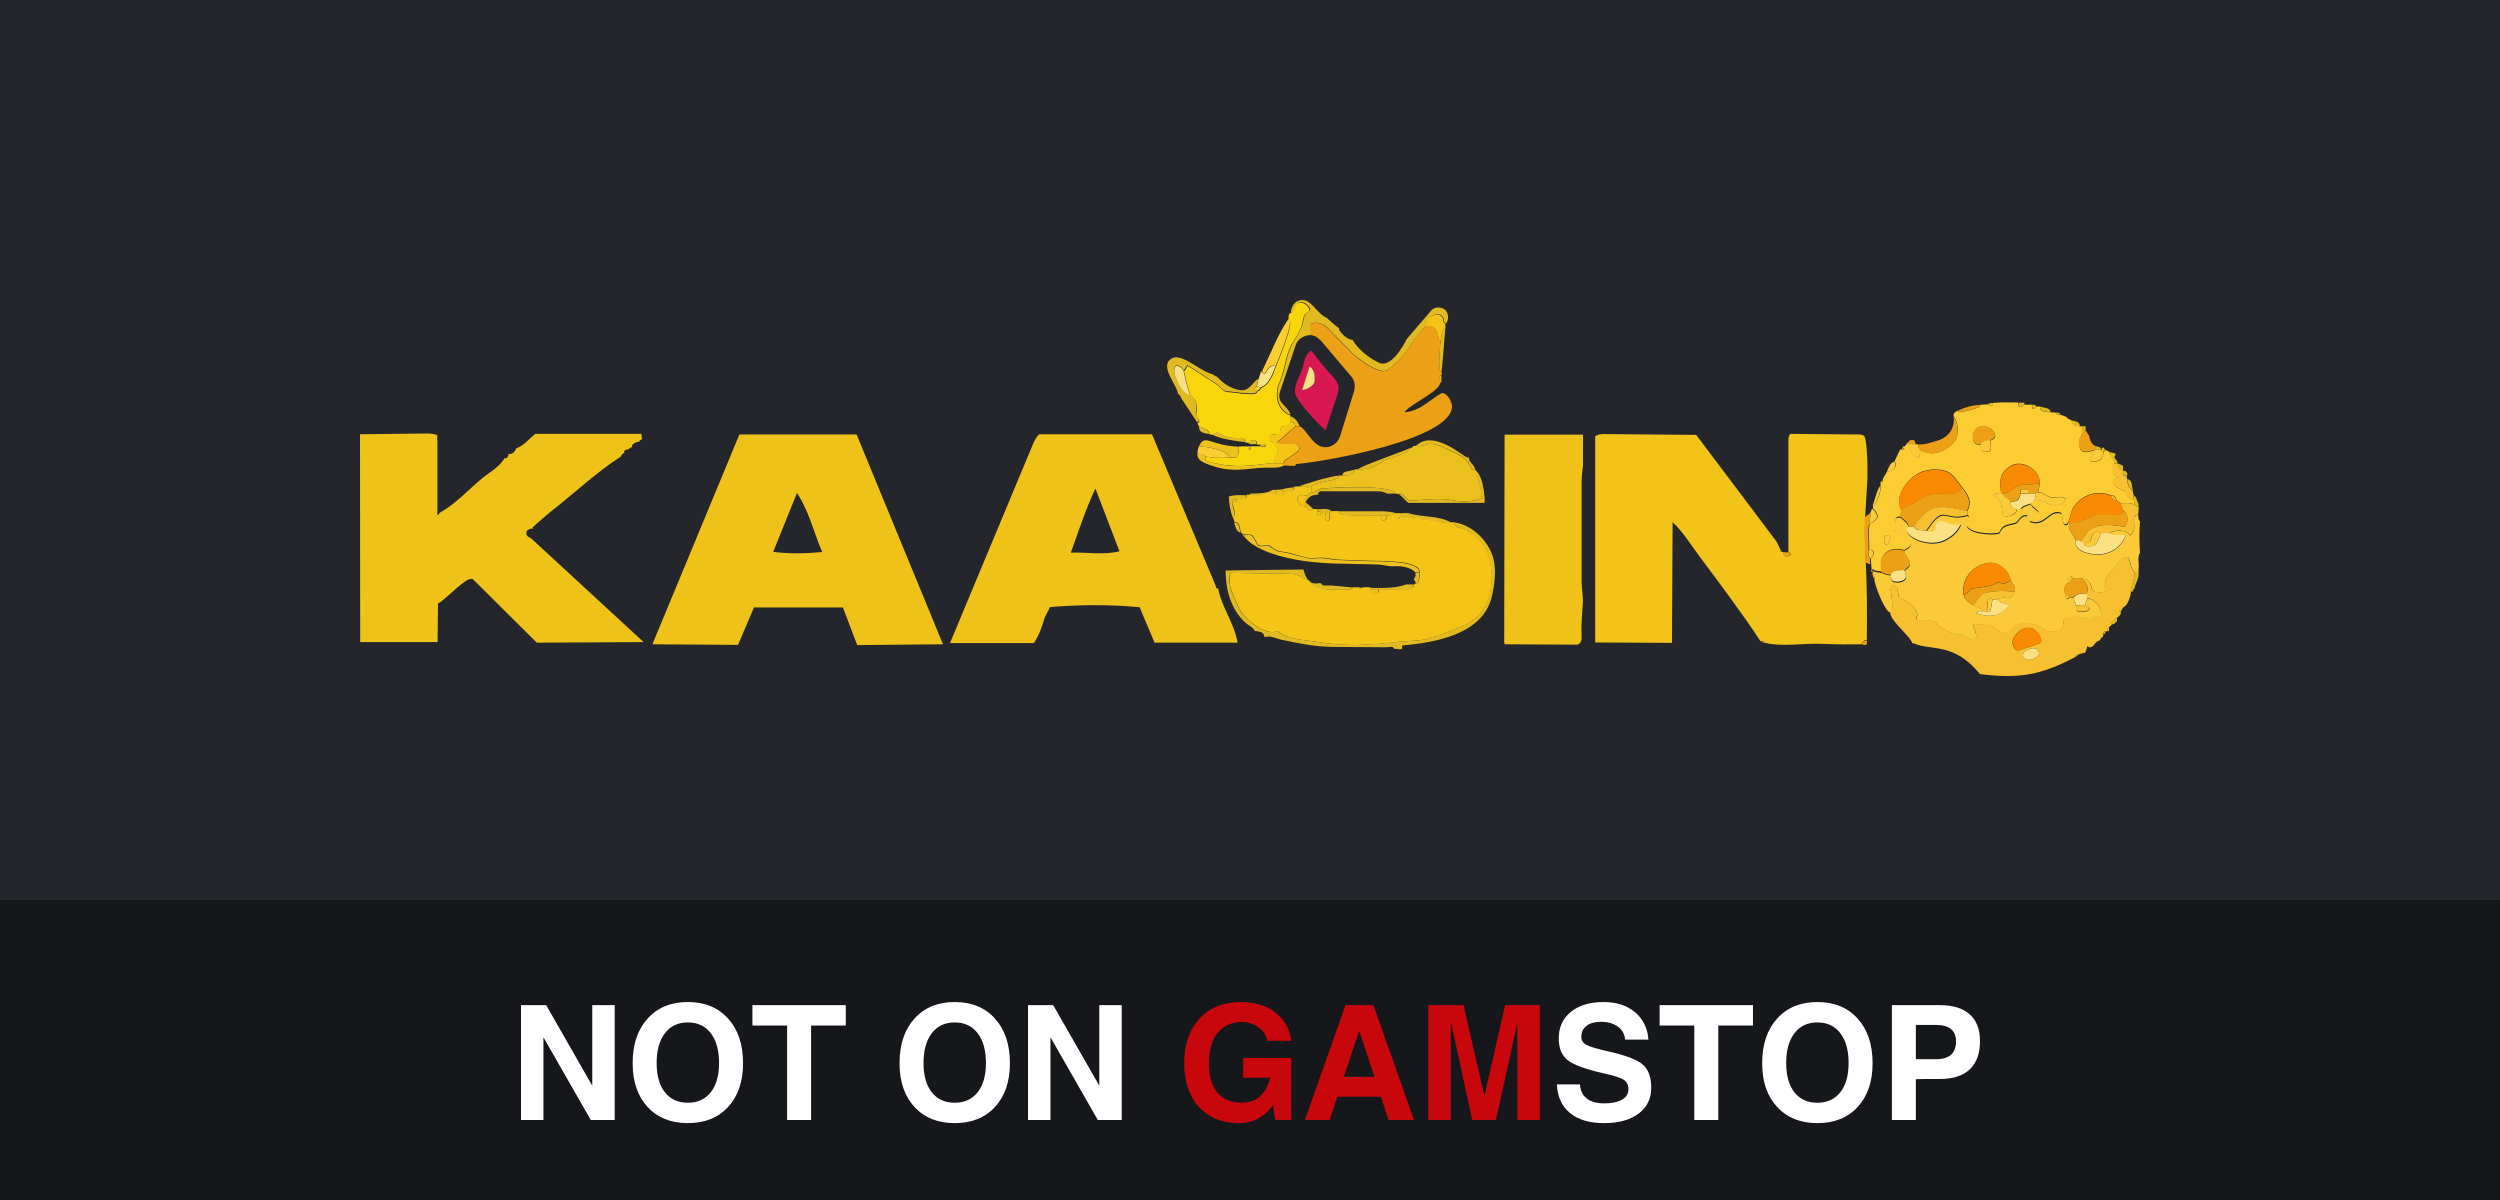 <?xml version="1.0" encoding="UTF-8"?>
<svg xmlns="http://www.w3.org/2000/svg" width="125" height="60" viewBox="0 0 125 60" fill="none">
  <rect width="125" height="60" fill="#24262B"></rect>
  <rect width="125" height="15" transform="translate(0 45)" fill="#16171B"></rect>
  <path d="M27.172 56H26.613H26.051V50.258H26.68H27.309L29.613 54.285V50.258H30.172H30.734V56H30.137H29.539L27.172 51.863V56ZM34.391 56.156C33.547 56.156 32.876 55.887 32.379 55.348C31.881 54.809 31.633 54.079 31.633 53.16C31.633 52.223 31.881 51.479 32.379 50.93C32.876 50.378 33.547 50.102 34.391 50.102C35.24 50.102 35.911 50.378 36.406 50.93C36.904 51.479 37.152 52.223 37.152 53.16C37.152 54.079 36.904 54.809 36.406 55.348C35.911 55.887 35.24 56.156 34.391 56.156ZM34.391 55.137C34.88 55.137 35.263 54.962 35.539 54.613C35.815 54.262 35.953 53.775 35.953 53.152C35.953 52.517 35.815 52.02 35.539 51.66C35.263 51.301 34.88 51.121 34.391 51.121C33.904 51.121 33.522 51.301 33.246 51.66C32.97 52.02 32.832 52.517 32.832 53.152C32.832 53.775 32.969 54.262 33.242 54.613C33.518 54.962 33.901 55.137 34.391 55.137ZM39.355 56V51.277H37.621V50.77V50.258H42.289V50.766V51.277H40.555V56H39.957H39.355ZM47.734 56.156C46.891 56.156 46.22 55.887 45.723 55.348C45.225 54.809 44.977 54.079 44.977 53.16C44.977 52.223 45.225 51.479 45.723 50.93C46.22 50.378 46.891 50.102 47.734 50.102C48.583 50.102 49.255 50.378 49.75 50.93C50.247 51.479 50.496 52.223 50.496 53.16C50.496 54.079 50.247 54.809 49.75 55.348C49.255 55.887 48.583 56.156 47.734 56.156ZM47.734 55.137C48.224 55.137 48.607 54.962 48.883 54.613C49.159 54.262 49.297 53.775 49.297 53.152C49.297 52.517 49.159 52.02 48.883 51.66C48.607 51.301 48.224 51.121 47.734 51.121C47.247 51.121 46.866 51.301 46.59 51.66C46.314 52.02 46.176 52.517 46.176 53.152C46.176 53.775 46.312 54.262 46.586 54.613C46.862 54.962 47.245 55.137 47.734 55.137ZM52.523 56H51.965H51.402V50.258H52.031H52.66L54.965 54.285V50.258H55.523H56.086V56H55.488H54.891L52.523 51.863V56ZM81.254 51.98C81.233 51.707 81.113 51.491 80.894 51.332C80.676 51.171 80.391 51.09 80.039 51.09C79.734 51.09 79.496 51.158 79.324 51.293C79.152 51.426 79.066 51.612 79.066 51.852C79.066 52.023 79.156 52.156 79.336 52.25C79.513 52.344 79.889 52.454 80.465 52.582C81.301 52.77 81.859 52.986 82.141 53.23C82.422 53.473 82.562 53.862 82.562 54.398C82.562 54.938 82.35 55.366 81.926 55.684C81.501 55.999 80.927 56.156 80.203 56.156C79.477 56.156 78.909 55.988 78.5 55.652C78.091 55.316 77.872 54.839 77.844 54.219H79C79.013 54.523 79.124 54.758 79.332 54.922C79.54 55.086 79.831 55.168 80.203 55.168C80.586 55.168 80.884 55.107 81.098 54.984C81.314 54.859 81.422 54.688 81.422 54.469C81.422 54.253 81.345 54.094 81.191 53.992C81.04 53.891 80.717 53.785 80.223 53.676C79.311 53.473 78.702 53.253 78.394 53.016C78.09 52.781 77.938 52.415 77.938 51.918C77.938 51.361 78.139 50.919 78.543 50.594C78.947 50.266 79.492 50.102 80.18 50.102C80.823 50.102 81.346 50.271 81.75 50.609C82.154 50.948 82.378 51.405 82.422 51.98H81.254ZM84.715 56V51.277H82.981V50.77V50.258H87.648V50.766V51.277H85.914V56H85.316H84.715ZM90.867 56.156C90.023 56.156 89.353 55.887 88.856 55.348C88.358 54.809 88.109 54.079 88.109 53.16C88.109 52.223 88.358 51.479 88.856 50.93C89.353 50.378 90.023 50.102 90.867 50.102C91.716 50.102 92.388 50.378 92.883 50.93C93.38 51.479 93.629 52.223 93.629 53.16C93.629 54.079 93.38 54.809 92.883 55.348C92.388 55.887 91.716 56.156 90.867 56.156ZM90.867 55.137C91.357 55.137 91.74 54.962 92.016 54.613C92.292 54.262 92.43 53.775 92.43 53.152C92.43 52.517 92.292 52.02 92.016 51.66C91.74 51.301 91.357 51.121 90.867 51.121C90.38 51.121 89.999 51.301 89.723 51.66C89.447 52.02 89.309 52.517 89.309 53.152C89.309 53.775 89.445 54.262 89.719 54.613C89.995 54.962 90.378 55.137 90.867 55.137ZM94.594 56V50.258H95.191H96.996C97.65 50.258 98.147 50.411 98.488 50.719C98.829 51.023 99 51.469 99 52.055C99 52.675 98.829 53.146 98.488 53.469C98.147 53.789 97.65 53.949 96.996 53.949C96.533 53.947 96.132 53.949 95.793 53.957V56H95.195H94.594ZM95.793 52.961H96.793C97.129 52.961 97.38 52.887 97.547 52.738C97.716 52.59 97.801 52.366 97.801 52.066C97.801 51.793 97.716 51.589 97.547 51.453C97.38 51.315 97.129 51.246 96.793 51.246H95.793V52.961Z" fill="white"></path>
  <path d="M61.938 56.156C61.102 56.156 60.438 55.887 59.945 55.348C59.456 54.809 59.211 54.079 59.211 53.16C59.211 52.223 59.466 51.479 59.977 50.93C60.487 50.378 61.177 50.102 62.047 50.102C62.745 50.102 63.319 50.276 63.77 50.625C64.223 50.974 64.487 51.445 64.562 52.039H63.359C63.328 51.789 63.188 51.57 62.938 51.383C62.688 51.193 62.411 51.098 62.109 51.098C61.589 51.098 61.181 51.279 60.887 51.641C60.592 52 60.445 52.5 60.445 53.141C60.445 53.792 60.586 54.288 60.867 54.629C61.151 54.967 61.565 55.137 62.109 55.137H62.105C62.569 55.137 62.931 54.96 63.191 54.605C63.335 54.405 63.44 54.169 63.508 53.898V53.887H62.156V52.898H64.562V55.996H63.762L63.645 55.254L63.574 55.348C63.171 55.887 62.624 56.156 61.934 56.156H61.938ZM65.246 56L67.277 50.258H67.973H68.668L70.703 56H70.066H69.43L69.043 54.832H66.863L66.484 56H65.867H65.246ZM67.957 51.535L67.195 53.844H68.723L67.957 51.535ZM72.539 56H71.981H71.418V50.258H72.297H73.176L74.223 54.809L75.254 50.258H76.121H76.988V56H76.43H75.867V51.172L74.793 56H74.203H73.613L72.539 51.066V56Z" fill="#C8070D"></path>
  <path d="M88.8 27.044C88.9 27.174 88.95 27.374 89.04 27.514C88.99 27.584 89.06 27.604 89.12 27.604H89.2C89.15 27.674 89.2 27.784 89.26 27.804C89.31 27.824 89.42 27.844 89.51 27.764C89.56 27.724 89.5 27.624 89.42 27.594V22.094C89.42 21.904 89.42 21.784 89.53 21.694L92.86 21.724C93 21.724 93.12 21.724 93.2 21.794C93.37 21.924 93.39 23.604 93.37 23.964L93.26 25.834C93.22 26.584 93.26 27.364 93.29 28.104C93.35 29.384 93.36 30.664 93.34 31.944V32.014C93.27 32.004 93.2 32.014 93.15 32.084C93.12 32.114 93.11 32.164 93.13 32.214C92.49 32.224 91.84 32.224 91.14 32.194C90.15 32.144 89.14 32.364 88.21 32.134C88.23 32.064 88.18 32.014 88.11 32.064C88.09 32.074 88.05 32.064 88.03 32.064C87.07 30.614 86.03 29.234 84.97 27.814C84.53 27.224 84.18 26.634 83.63 26.104L83.6 32.144L79.76 32.124V21.814C79.85 21.754 79.98 21.704 80.15 21.704L84.81 21.744L88.8 27.044Z" fill="#F2C419"></path>
  <path d="M21.87 21.784C21.87 21.844 21.84 21.944 21.87 22.004V22.114V25.644C21.84 25.754 21.96 25.784 21.96 25.654C22.75 25.224 23.37 24.534 24.06 23.954C24.43 23.644 24.91 23.394 25.19 22.974C25.2 22.954 25.21 22.924 25.22 22.904C25.33 22.944 25.38 22.864 25.42 22.774C25.42 22.754 25.42 22.724 25.42 22.704C25.6 22.724 25.76 22.604 25.8 22.424C25.83 22.414 25.86 22.404 25.89 22.384C26.24 22.234 26.47 21.924 26.76 21.694H32.07L32.09 21.904C32.09 21.934 32.09 21.954 32.09 21.984C32.02 21.984 31.95 22.004 31.99 22.084C31.96 22.084 31.93 22.084 31.91 22.084C31.76 22.124 31.59 22.194 31.59 22.364C31.52 22.364 31.47 22.434 31.42 22.464C31.37 22.494 31.27 22.464 31.23 22.534C31.21 22.574 31.2 22.614 31.21 22.664C31.09 22.654 31.08 22.804 31.02 22.844C29.76 23.654 28.66 24.724 27.43 25.664C27.71 25.454 26.2 26.674 26.68 26.404C26.66 26.404 26.63 26.404 26.61 26.414C26.51 26.444 26.36 26.484 26.33 26.574C26.29 26.724 26.36 26.854 26.53 26.894L32.18 32.104L26.84 32.134L23.65 28.964C23.33 28.784 22.38 29.914 21.9 30.174L21.88 32.034C21.88 32.034 21.88 32.084 21.88 32.104H18.01L18 21.714L21.36 21.674C21.56 21.674 21.73 21.704 21.86 21.754L21.87 21.784Z" fill="#EFC219"></path>
  <path d="M42.15 30.374H37.7L36.9 32.244L32.62 32.214L36.97 21.724H42.83L47.15 32.214L42.86 32.254L42.15 30.384V30.374ZM41.11 27.604C40.66 26.544 40.47 25.604 39.85 24.644L38.66 27.594C39.48 27.694 40.21 27.684 41.11 27.604Z" fill="#EFC219"></path>
  <path d="M57.6 21.714L60.75 29.204C60.8 29.314 60.8 29.484 60.92 29.414C60.91 29.454 60.93 29.524 60.94 29.564C61.12 30.404 61.71 31.154 61.88 32.134H57.73L56.98 30.364C55.48 30.214 53.99 30.234 52.5 30.354L52.23 30.894C52.1 31.334 51.96 31.764 51.69 32.154H47.5L51.65 22.204C51.74 21.994 51.83 21.834 51.96 21.714H57.59H57.6ZM55.97 27.554L54.77 24.424C54.26 25.524 53.94 26.524 53.54 27.634C54.4 27.604 55.18 27.764 55.97 27.564V27.554Z" fill="#EFC219"></path>
  <path d="M103.4 26.144C103.4 26.144 103.47 26.164 103.5 26.164C103.29 26.484 103.76 26.744 103.78 27.034C103.73 27.474 104.13 27.634 104.59 27.714C105.31 27.834 106.02 27.504 106.29 26.774C105.93 26.744 105.66 26.824 105.44 26.664C105.73 26.524 106.22 26.414 106.52 26.784C106.97 26.374 106.43 25.804 106.91 25.744C106.92 25.854 106.9 25.994 107 26.054C106.96 26.574 106.96 27.104 107 27.634C106.85 27.874 106.97 28.164 106.93 28.434C106.93 28.484 106.91 28.554 106.93 28.604H106.73C106.53 28.434 106.54 28.124 106.43 27.864C106.04 27.834 105.93 28.174 105.72 28.374C104.74 29.334 105.75 29.724 104.8 29.604C104.4 29.554 104.78 28.994 104.08 28.924C103.93 28.904 103.77 28.924 103.62 28.934C103.62 28.834 103.53 28.784 103.42 28.824C103.36 28.964 103.39 29.124 103.32 29.214C103.2 29.364 103.22 29.534 103.26 29.714C103.27 29.774 103.26 29.854 103.32 29.934C103.36 29.984 103.43 29.964 103.47 29.884H103.69C103.68 30.044 103.76 30.164 103.8 30.294C103.83 30.394 103.76 30.524 103.88 30.564C104.04 30.614 104.41 30.634 104.48 30.444C104.5 30.384 104.47 30.354 104.41 30.334L104.26 30.274C104.26 30.144 104.35 30.044 104.37 29.924C104.77 29.964 105.16 30.424 105.05 30.864C104.86 30.714 104.59 30.964 104.45 30.964C104.34 30.964 103.88 30.704 103.21 30.954C103.07 31.004 103.25 31.194 103.18 31.324C103.07 31.534 102.53 31.674 102.29 31.524C101.8 31.214 101.21 30.994 100.67 31.334C100.48 31.454 100.47 31.714 100.23 31.684C99.97 31.644 99.88 31.474 99.69 31.354C99.44 31.204 99.07 31.264 98.74 31.204C98.5 31.154 98.9 31.704 98.8 31.884C98.76 31.954 98.6 32.004 98.5 31.944C97.82 31.524 97.54 31.894 96.74 31.094C96.5 30.954 96.04 31.154 95.8 30.954C96.14 30.384 95.06 29.944 94.98 29.884C94.85 29.764 94.98 29.294 94.67 29.284C94.31 29.264 94.83 30.314 94.52 30.634C94.23 30.574 93.7 29.184 93.72 28.954C93.72 28.884 93.72 28.734 93.63 28.744C93.63 28.714 93.63 28.684 93.63 28.654C93.63 28.614 93.64 28.584 93.65 28.544C93.77 28.634 93.92 28.604 94.05 28.644C94.21 28.694 94.36 28.784 94.54 28.764C94.54 28.904 94.57 29.084 94.7 29.114C94.89 29.154 95.09 29.134 95.24 29.014C95.37 28.914 95.29 28.694 95.22 28.554C95.3 28.474 95.42 28.414 95.46 28.334C95.62 28.074 95.24 27.814 95.2 27.564C95.27 27.484 95.41 27.464 95.49 27.344C95.73 26.994 95.03 26.994 94.86 26.804C94.7 26.624 94.72 26.004 94.81 25.924C94.85 25.884 94.95 25.884 95.02 25.884C95.18 26.024 95.41 26.154 95.43 26.394C95.05 26.714 96.17 27.394 97.06 27.124C97.41 27.014 97.89 26.704 98.06 26.234C97.5 26.474 97.08 25.854 96.85 26.204C96.76 26.334 96.84 26.504 96.7 26.604C96.56 26.704 96.47 26.614 96.33 26.584C97.24 25.154 97.19 26.154 98.38 25.804C98.6 25.914 98.28 26.224 98.36 26.364C98.62 26.784 99.93 26.764 99.98 26.664C100.15 26.254 100.43 26.304 100.78 26.194C100.93 26.144 101.04 25.744 101.37 25.824C101.34 25.544 101.16 25.574 101.04 25.494C101.15 25.314 101.37 25.294 101.55 25.214C101.55 25.434 102.16 25.604 101.87 25.784C101.61 25.954 101.51 25.844 101.5 25.954C101.5 25.984 101.47 26.084 101.5 26.104C102.28 26.414 102.46 25.464 103.06 25.694C103.19 25.744 103.05 26.164 103.27 26.264C103.32 26.284 103.38 26.234 103.42 26.184L103.4 26.144ZM98.17 29.694C98.2 29.974 98.45 30.124 98.65 30.254C98.83 30.364 99.07 30.354 99.16 30.564C99.06 30.594 98.92 30.494 98.82 30.664C99.42 30.884 100.09 30.844 100.45 30.254C100.22 30.134 99.97 30.164 99.85 29.984C100.38 29.684 100.45 30.204 100.72 29.584C100.84 29.304 100.58 29.184 100.53 28.994C100.38 28.474 99.91 28.034 99.31 28.164C98.57 28.324 98.08 28.984 98.17 29.694Z" fill="#FACA38"></path>
  <path d="M79.15 21.734C79.15 21.734 79.15 21.784 79.15 21.804V21.924C79.16 22.114 79.15 22.304 79.15 22.484V23.004C79.15 23.094 79.15 23.184 79.15 23.264C79.13 23.514 79.08 23.774 79.08 24.074V29.094C79.08 29.464 79.17 29.814 79.14 30.184C79.1 30.754 79.05 31.294 79.08 31.864C79.09 32.054 79 32.214 78.85 32.234L75.32 32.214H75.23C75.23 32.214 75.21 32.114 75.21 32.064L75.23 21.734H79.14H79.15Z" fill="#EFC219"></path>
  <path d="M100.92 20.134C100.92 20.194 100.89 20.304 100.97 20.334C101.06 20.364 101.17 20.314 101.21 20.234H101.6C101.6 20.294 101.57 20.394 101.65 20.434C101.7 20.464 101.78 20.394 101.8 20.334C101.86 20.344 101.94 20.304 102 20.334C101.97 20.604 102.31 20.594 102.52 20.614C102.61 20.624 102.7 20.614 102.79 20.634C102.79 20.734 102.94 20.714 103.01 20.734C103.1 20.764 103.2 20.794 103.29 20.834C103.3 20.894 103.35 20.914 103.4 20.934C103.46 20.964 103.53 20.994 103.59 21.024C103.57 21.254 103.82 21.304 104 21.314H104.08C104.1 21.394 104.13 21.464 104.17 21.524C104.05 21.804 103.83 22.154 104.02 22.474C104.17 22.714 104.49 22.574 104.69 22.524C104.66 22.684 104.6 22.824 104.5 23.024C104.64 23.124 104.8 23.094 104.96 23.024C105.1 22.964 105.16 22.784 105.18 22.614L105.27 22.504C105.33 22.504 105.41 22.574 105.47 22.594C105.5 22.814 105.75 22.934 105.71 23.174C105.67 23.424 105.53 23.764 105.91 23.844C105.82 23.914 105.73 23.974 105.71 24.054C105.59 24.434 106.22 24.434 106.32 24.694C106.39 24.874 106.51 24.984 106.67 24.954C106.7 25.054 106.74 25.144 106.74 25.244C106.53 25.124 106.28 25.154 106.05 25.174C105.99 25.114 105.91 25.074 105.84 25.034C105.8 24.894 105.74 24.734 105.56 24.774C104.9 24.484 104.13 24.704 103.69 25.344C103.53 25.574 103.52 25.894 103.4 26.124C103.37 26.174 103.3 26.224 103.25 26.204C103.03 26.104 103.18 25.684 103.04 25.634C102.44 25.414 102.26 26.354 101.48 26.044C101.44 26.024 101.48 25.924 101.48 25.894C101.48 25.784 101.59 25.894 101.85 25.724C102.14 25.534 101.53 25.364 101.53 25.154C101.58 25.134 101.65 25.054 101.71 25.054C101.86 25.054 102.08 24.974 102.25 25.094C102.58 25.334 103.15 25.344 103.3 24.934C103 24.744 102.74 24.934 102.5 24.854C102.28 24.784 102.12 24.574 101.9 24.624C101.94 24.464 101.98 24.304 101.99 24.144C101.99 23.644 101.48 23.194 100.94 23.184C100.57 23.184 100.29 23.444 100.15 23.644C99.94 23.944 100.04 24.344 100.05 24.654C99.94 24.664 99.82 24.614 99.68 24.764C100.43 25.124 99.79 26.014 100.52 25.784C100.68 25.734 100.87 25.634 100.85 25.434H101.03C101.15 25.514 101.33 25.484 101.36 25.764C101.02 25.684 100.92 26.084 100.77 26.134C100.42 26.244 100.14 26.194 99.97 26.604C99.93 26.704 98.61 26.734 98.35 26.304C98.27 26.164 98.59 25.854 98.37 25.744C98.38 25.684 98.34 25.594 98.37 25.544C98.65 25.064 98.36 24.664 98.1 24.354C97.84 24.044 97.65 23.574 97.07 23.494C96.49 23.414 95.94 23.534 95.5 23.974C95.15 24.324 94.79 24.934 95.04 25.444C95.09 25.544 95.01 25.714 95.04 25.824C94.97 25.824 94.87 25.824 94.83 25.864C94.74 25.954 94.72 26.564 94.88 26.744C95.05 26.934 95.75 26.934 95.51 27.284C95.43 27.394 95.29 27.424 95.22 27.504C94.81 27.364 94.28 27.454 94.09 27.914C94 28.134 94.09 28.384 94.07 28.574C93.94 28.534 93.78 28.574 93.67 28.474C93.65 28.454 93.6 28.474 93.58 28.474L93.56 28.204C93.56 28.104 93.54 28.004 93.54 27.914C93.64 27.854 93.67 27.764 93.68 27.664C93.69 27.524 93.59 27.464 93.46 27.504C93.48 27.074 93.41 26.634 93.48 26.204C93.65 26.124 93.79 26.004 93.91 25.844C93.84 25.664 93.78 25.514 93.65 25.434C93.67 25.384 93.64 25.314 93.65 25.254C93.71 25.524 94.12 24.474 94.03 24.264C94.02 24.234 94.03 24.194 94.03 24.164C94.06 24.134 94.12 24.104 94.13 24.054C94.13 23.874 94.28 23.744 94.35 23.584C94.48 23.564 94.62 23.544 94.72 23.414C94.79 23.324 94.85 23.184 94.72 23.074L95.01 22.474H95.1C95.23 22.514 95.27 22.394 95.12 22.384L95.15 22.324C95.24 22.334 95.3 22.274 95.32 22.194H95.42C95.49 22.444 95.58 22.834 95.91 22.884C96.04 22.854 95.99 22.574 96.01 22.484C96.83 23.024 97.78 22.204 97.85 21.814C97.92 21.424 97.87 21.064 97.68 20.814C97.65 20.604 97.82 20.574 97.96 20.504C97.62 20.764 99.35 20.344 98.97 20.244L99.42 20.214C99.42 20.214 99.5 20.334 99.57 20.304C99.63 20.274 99.64 20.184 99.66 20.144C100.07 20.104 100.51 20.124 100.92 20.124V20.134ZM99.04 22.224C99.04 22.324 99.04 22.454 99.09 22.524C99.15 22.614 99.34 22.624 99.47 22.564C99.62 22.494 99.52 22.234 99.53 22.024C99.63 21.994 99.72 21.934 99.75 21.854C99.82 21.664 99.59 21.314 99.12 21.324C98.9 21.324 98.71 21.444 98.66 21.724C98.64 21.854 98.63 22.004 98.7 22.124C98.75 22.214 98.91 22.244 99.04 22.244V22.224ZM94.5 26.794C94.5 26.794 94.33 26.754 94.27 26.774C94.18 26.804 94.18 27.174 94.29 27.234C94.41 27.294 94.56 26.874 94.5 26.794Z" fill="#FBCD33"></path>
  <path d="M71.29 16.294C72.04 16.214 71.8 16.994 72.04 16.984C72.02 17.134 71.86 18.704 72.08 18.564C72.1 18.624 72.08 18.684 72.08 18.744C71.93 18.794 71.99 18.964 72.01 19.084C72.09 19.544 70.39 20.264 70.23 20.614C71.03 20.554 71.49 19.974 72.09 19.654C72.34 19.624 72.59 20.074 72.6 20.294C72.66 21.954 66.28 23.074 64.89 23.194C64.82 23.194 64.74 23.234 64.77 23.294C64.71 23.294 64.66 23.294 64.6 23.294C64.48 23.314 64.31 23.244 64.2 23.294V23.174C64.12 22.934 65.21 22.594 64.94 22.304C64.71 22.064 64.18 22.334 63.87 22.114L64.79 21.314C64.86 21.314 64.92 21.314 64.99 21.314C65.37 21.494 65.67 22.454 66.37 22.354C66.66 22.314 66.91 22.104 67.01 21.794L67.69 19.604C67.77 19.344 67.76 19.064 67.58 18.844L66.09 17.084C65.95 16.924 65.76 16.774 65.57 16.764C65.57 16.614 65.39 16.324 65.57 16.184C65.76 16.084 66.16 16.184 66.31 16.344L67.6 17.654C67.8 17.854 68.95 18.804 69.38 18.504C70.34 17.844 70.55 16.994 71.31 16.304L71.29 16.294Z" fill="#ECA015"></path>
  <path d="M106.72 28.604C106.79 28.924 106.54 29.274 106.54 29.594V29.694C106.47 29.954 106.39 30.254 106.15 30.384C106.11 30.404 106.07 30.434 106 30.474C105.93 30.514 105.95 30.584 106.05 30.584C106.05 30.734 105.97 30.804 105.85 30.884C105.71 30.974 105.58 31.114 105.55 31.274L105.45 31.374C105.4 31.424 105.34 31.494 105.35 31.574C105.32 31.574 105.28 31.574 105.25 31.574C105.17 31.574 105.18 31.654 105.17 31.704C105.17 31.754 105.15 31.804 105.14 31.854C105.09 31.864 105.04 31.894 105.03 31.954C105 31.974 104.98 32.034 104.94 32.044C104.72 32.084 104.7 32.404 104.45 32.364C104.42 32.274 104.36 32.264 104.35 32.364C104.33 32.464 104.3 32.564 104.25 32.644C104.22 32.644 104.19 32.644 104.17 32.644L103.87 32.744C103.87 32.744 103.74 32.784 103.76 32.854C102.06 33.744 100.97 33.954 99 33.704C97.66 32.074 96.56 32.564 95.68 32.164C95.66 32.164 95.63 32.164 95.61 32.164C95.55 31.824 94.5 31.054 94.51 30.614C94.82 30.294 94.31 29.244 94.66 29.264C94.98 29.274 94.84 29.744 94.97 29.864C95.04 29.934 96.13 30.364 95.79 30.934C96.03 31.134 96.49 30.934 96.73 31.074C97.53 31.884 97.81 31.504 98.49 31.924C98.59 31.994 98.75 31.944 98.79 31.864C98.9 31.684 98.5 31.134 98.73 31.184C99.05 31.244 99.43 31.184 99.68 31.334C99.87 31.444 99.96 31.624 100.22 31.664C100.45 31.694 100.46 31.444 100.66 31.314C101.19 30.974 101.79 31.194 102.28 31.504C102.52 31.654 103.06 31.504 103.17 31.304C103.24 31.174 103.07 30.984 103.2 30.934C103.87 30.684 104.33 30.944 104.44 30.944C104.59 30.944 104.85 30.694 105.04 30.844C105.15 30.404 104.76 29.954 104.36 29.904C104.37 29.834 104.32 29.764 104.33 29.694C104.47 29.384 104.31 29.114 104.07 28.914C104.77 28.984 104.39 29.554 104.79 29.594C105.75 29.714 104.74 29.324 105.71 28.364C105.92 28.164 106.03 27.814 106.42 27.854C106.52 28.114 106.52 28.424 106.72 28.604ZM100.93 32.514L101.99 32.174C102.22 32.044 101.87 31.554 101.66 31.444C101.39 31.304 101.05 31.444 100.84 31.674C100.7 31.824 100.61 32.014 100.63 32.184C100.64 32.294 100.76 32.564 100.92 32.514H100.93ZM101.95 32.634C101.89 32.364 101.58 32.384 101.46 32.454C101.33 32.524 101.09 32.624 101.16 32.834C101.2 32.964 101.5 33.014 101.61 32.974C101.72 32.934 101.99 32.794 101.95 32.634Z" fill="#F7C031"></path>
  <path d="M66.36 15.914C66.36 15.914 66.43 15.974 66.46 16.004C66.62 16.134 66.77 16.294 66.95 16.404C66.96 16.424 66.95 16.464 66.95 16.484C67.1 16.704 67.29 16.914 67.55 16.984C67.57 16.984 67.59 16.984 67.62 16.984C67.9 17.454 68.4 17.874 68.94 18.134C69.53 18.424 70.16 17.314 70.33 16.964C70.35 16.934 70.39 16.884 70.42 16.854L71.58 15.504C71.75 15.314 72.15 15.344 72.29 15.524C72.43 15.704 72.45 16.014 72.29 16.184C72.16 16.144 72.22 15.944 72.14 15.844C71.98 15.634 71.74 15.724 71.58 15.804C71.38 15.894 71.39 16.144 71.32 16.294C70.56 16.984 70.35 17.834 69.39 18.494C68.96 18.784 67.81 17.844 67.61 17.644L66.32 16.334C66.17 16.184 65.77 16.074 65.58 16.174C65.41 16.314 65.58 16.604 65.58 16.754C65.27 16.744 64.9 16.904 64.79 17.244L64.01 19.554C63.8 20.174 64.37 20.234 64.53 20.744C63.89 20.514 63.72 19.734 64 19.104C64.28 18.474 64.29 17.764 64.63 17.164C64.84 16.784 65.11 16.454 65.18 15.974C65.21 15.774 65.29 15.644 65.49 15.534C65.56 15.454 65.42 15.284 65.34 15.224C65.24 15.134 65 15.044 64.88 15.164C64.72 15.324 64.74 15.584 64.54 15.644C64.54 15.394 64.7 15.124 64.9 15.044C65.53 14.794 65.77 15.674 66.4 15.924L66.36 15.914Z" fill="#E1B921"></path>
  <path d="M60.65 18.734C60.71 18.744 60.78 18.834 60.85 18.834C61.14 19.164 61.63 19.504 62.1 19.514C62.5 19.514 62.65 19.084 62.92 18.934L62.83 19.314C62.83 19.314 62.76 19.374 62.74 19.414C62.7 19.474 62.73 19.554 62.82 19.534C62.97 19.814 61.62 19.574 61.5 19.574C61.09 19.584 61.07 19.354 60.8 19.174L59.37 18.254L59.18 18.534C59.16 18.424 58.89 18.204 58.8 18.284C58.45 18.574 59.22 19.864 59.49 19.694C59.79 19.954 59.88 20.244 59.79 20.674C59.77 20.784 60.1 21.054 59.85 21.104L59.07 19.924C59.03 19.854 59.01 19.724 58.9 19.704C58.87 19.264 58 18.374 58.52 17.964C59.04 17.554 59.94 18.554 60.64 18.714L60.65 18.734Z" fill="#E1B921"></path>
  <path d="M70.1 32.444C70 32.494 69.82 32.424 69.71 32.444C69.65 32.274 69.45 32.364 69.32 32.364L66.66 32.344C65.81 32.344 64.94 32.174 64.06 31.984C63.79 31.924 63.56 31.784 63.31 31.844C63.28 31.844 63.24 31.844 63.21 31.844C63.23 31.624 62.99 31.584 62.81 31.554H62.74C62.66 31.354 62.43 31.284 62.26 31.124C61.55 30.464 61.28 29.504 61.28 28.524L65.17 28.474L65.21 28.604C65.25 28.744 65.31 28.864 65.39 28.984C65.13 28.944 64.89 28.694 64.59 28.694L61.51 28.644C61.35 29.334 61.7 29.844 61.94 30.404C62.16 30.924 63.31 31.854 63.87 31.544C64.41 31.994 65.11 31.974 65.77 32.084C67.32 32.344 68.47 32.244 70.01 32.084C70.5 32.034 70.94 32.064 71.42 31.924C71.98 31.764 72.5 31.544 73.03 31.334C73.59 31.114 73.95 30.854 74.25 30.324C74.81 29.334 74.83 26.884 72.9 26.364C72.79 26.334 72.69 26.204 72.68 26.114C73.42 26.204 74.11 26.744 74.49 27.464C74.87 28.184 74.77 29.054 74.59 29.834C74.14 31.724 71.76 32.124 70.13 32.274C70.08 32.274 70.11 32.404 70.11 32.424L70.1 32.444Z" fill="#E1B921"></path>
  <path d="M106.73 25.254C106.79 25.294 106.84 25.364 106.93 25.354C106.94 25.414 106.93 25.474 106.93 25.544C106.93 25.604 106.9 25.674 106.91 25.734C106.43 25.784 106.97 26.364 106.52 26.774C106.22 26.414 105.73 26.514 105.44 26.654H105.05C104.97 26.654 104.91 26.564 104.83 26.594C104.37 26.754 104.77 27.174 104.18 27.164C104.1 27.154 104.05 27.084 103.98 27.044C104.19 26.984 104.23 26.714 104.39 26.564C104.88 26.114 105.63 26.254 106.22 26.334C106.43 26.204 106.43 25.614 106.16 25.554C106.1 25.434 106.06 25.304 106.04 25.174C106.27 25.154 106.52 25.124 106.73 25.244V25.254Z" fill="#F7C031"></path>
  <path d="M69.81 24.684C69.71 24.664 69.61 24.684 69.51 24.684C69.46 24.684 69.36 24.684 69.32 24.664C69.19 24.584 69.03 24.564 68.83 24.564H66C65.93 24.614 65.86 24.684 65.93 24.724C65.88 24.724 65.82 24.744 65.77 24.744C65.57 24.764 65.37 24.884 65.29 25.114L65.67 25.454C65.61 25.524 65.54 25.524 65.46 25.514C65.36 25.504 65.35 25.354 65.3 25.334C65.26 25.144 65.29 24.964 65.31 24.774C65.4 24.754 65.49 24.614 65.59 24.624C65.76 24.634 65.91 24.434 66.11 24.424C66.75 24.384 69.51 24.214 69.82 24.684H69.81Z" fill="#E1B921"></path>
  <path d="M74.23 25.074C74.23 25.074 74.23 25.124 74.23 25.144H70.43C70.24 25.034 70.09 24.754 69.9 24.694C70.14 24.554 70.3 25.044 70.49 25.034C71.23 25.004 71.96 24.874 72.69 25.024C73.14 25.114 73.65 25.084 74.07 24.924C74.09 24.374 73.86 24.004 73.83 23.574C74.18 23.874 74.25 24.964 74.23 25.064V25.074Z" fill="#E1B921"></path>
  <path d="M105.86 23.174H105.94C105.93 23.254 105.92 23.344 105.96 23.414C106 23.484 106.09 23.544 106.16 23.484C106.16 23.504 106.16 23.524 106.16 23.544C106.14 23.614 106.12 23.704 106.19 23.774C106.22 23.804 106.28 23.824 106.33 23.784L106.35 23.954C106.37 24.184 106.45 24.424 106.64 24.564C106.66 24.624 106.66 24.694 106.68 24.754C106.7 24.814 106.64 24.894 106.65 24.954C106.48 24.974 106.36 24.874 106.3 24.694C106.2 24.424 105.58 24.424 105.69 24.054C105.71 23.974 105.8 23.914 105.89 23.844C105.5 23.764 105.64 23.424 105.69 23.174H105.85H105.86Z" fill="#F7C031"></path>
  <path d="M60.26 22.824C60.3 22.874 60.23 23.024 60.37 23.064C61.98 23.564 63.21 23.124 63.73 23.164C63.88 23.174 64.04 23.164 64.19 23.164V23.284C64.02 23.374 63.82 23.384 63.61 23.384H63.31C62.33 23.384 61.58 23.734 60.22 23.144C59.99 23.044 59.85 22.884 59.87 22.674C60 22.674 60.18 22.694 60.26 22.814V22.824Z" fill="#ECC01D"></path>
  <path d="M104.27 21.514C104.27 21.514 104.34 21.594 104.36 21.634C104.38 21.694 104.44 21.744 104.46 21.794C104.48 21.994 104.59 22.234 104.76 22.284V22.494C104.76 22.494 104.7 22.494 104.68 22.504C104.49 22.554 104.16 22.694 104.01 22.454C103.81 22.134 104.04 21.784 104.16 21.504H104.27V21.514Z" fill="#ECA015"></path>
  <path d="M70.4 25.654C71.12 25.884 71.93 25.754 72.57 26.134C72.16 26.194 71.78 26.044 71.34 26.004L70 25.864V25.664H70.1C70.19 25.664 70.31 25.634 70.4 25.664V25.654Z" fill="#E1B921"></path>
  <path d="M63.82 24.494C63.82 24.584 63.81 24.674 63.79 24.774C63.19 24.474 62.76 25.094 62.52 24.774V24.674C62.6 24.684 62.73 24.674 62.82 24.674C63.09 24.654 63.38 24.654 63.62 24.494H63.83H63.82Z" fill="#E1B921"></path>
  <path d="M106.92 28.584C106.99 28.874 106.79 29.114 106.73 29.384C106.72 29.454 106.63 29.504 106.63 29.584H106.53C106.53 29.264 106.79 28.914 106.71 28.594H106.91L106.92 28.584Z" fill="#E1B921"></path>
  <path d="M106.91 25.164C106.94 25.214 106.91 25.294 106.93 25.354C106.84 25.364 106.8 25.294 106.73 25.254C106.73 25.154 106.69 25.054 106.66 24.964C106.64 24.904 106.7 24.824 106.69 24.764C106.83 24.844 106.84 25.034 106.91 25.164Z" fill="#E1B921"></path>
  <path d="M95.71 22.004L95.8 22.214C95.67 22.214 95.54 22.204 95.41 22.204H95.31L95.51 22.004H95.71Z" fill="#ECA015"></path>
  <path d="M101.22 20.134V20.234C101.18 20.304 101.07 20.364 100.98 20.334C100.9 20.304 100.93 20.194 100.93 20.134H101.23H101.22Z" fill="#E1B921"></path>
  <path d="M105.77 22.684C105.77 22.684 105.77 22.744 105.77 22.774C105.61 22.914 105.94 23.004 105.86 23.174H105.7C105.74 22.934 105.48 22.814 105.46 22.594C105.56 22.634 105.68 22.634 105.78 22.684H105.77Z" fill="#E1B921"></path>
  <path d="M89.41 27.604C89.49 27.624 89.54 27.724 89.5 27.774C89.42 27.854 89.3 27.834 89.25 27.814C89.19 27.784 89.14 27.674 89.19 27.614H89.41V27.604Z" fill="#ECA015"></path>
  <path d="M106.15 23.284C106.15 23.344 106.16 23.424 106.15 23.484C106.07 23.544 105.98 23.484 105.95 23.414C105.91 23.344 105.92 23.254 105.93 23.184L106.14 23.284H106.15Z" fill="#E1B921"></path>
  <path d="M73.36 22.874C73.36 22.874 73.42 22.874 73.45 22.874C73.43 23.134 73.75 23.244 73.76 23.484C73.59 23.514 73.54 23.334 73.45 23.194C73.18 22.764 72.69 22.614 72.26 22.414C71.29 21.944 71.37 22.384 70.8 22.294C71.65 21.454 73.11 22.784 73.36 22.874Z" fill="#E1B921"></path>
  <path d="M106.34 23.784C106.34 23.784 106.23 23.804 106.2 23.774C106.13 23.704 106.15 23.614 106.17 23.544H106.26C106.34 23.594 106.39 23.694 106.35 23.784H106.34Z" fill="#E1B921"></path>
  <path d="M93.34 32.034C93.34 32.034 93.36 32.144 93.34 32.194C93.3 32.284 93.2 32.234 93.13 32.234C93.11 32.184 93.13 32.144 93.15 32.104C93.2 32.044 93.27 32.024 93.34 32.034Z" fill="#ECA015"></path>
  <path d="M72.08 19.094C72.07 19.164 72.04 19.134 72 19.094C71.98 18.974 71.92 18.804 72.07 18.754C72.07 18.874 72.07 18.984 72.07 19.104L72.08 19.094Z" fill="#E1B921"></path>
  <path d="M104.28 21.314C104.28 21.314 104.28 21.384 104.28 21.414C104.28 21.444 104.28 21.484 104.28 21.514H104.17C104.13 21.454 104.1 21.384 104.08 21.314H104.28Z" fill="#E1B921"></path>
  <path d="M105.85 31.064C105.85 31.064 105.77 31.114 105.75 31.164C105.69 31.204 105.6 31.214 105.55 31.264C105.57 31.104 105.71 30.954 105.85 30.874V31.074V31.064Z" fill="#E1B921"></path>
  <path d="M105.45 31.554C105.45 31.554 105.38 31.554 105.35 31.554C105.35 31.474 105.4 31.404 105.45 31.354V31.554Z" fill="#E1B921"></path>
  <path d="M89.11 27.604C89.05 27.604 88.98 27.584 89.03 27.514C89.05 27.544 89.09 27.574 89.11 27.604Z" fill="#ECA015"></path>
  <path d="M105.27 31.694C105.27 31.694 105.21 31.694 105.18 31.694C105.18 31.634 105.18 31.554 105.26 31.564V31.704L105.27 31.694Z" fill="#E1B921"></path>
  <path d="M88.21 32.144C88.21 32.144 88.1 32.144 88.11 32.074C88.18 32.034 88.23 32.074 88.21 32.144Z" fill="#ECA015"></path>
  <path d="M95.09 22.474L95.11 22.394C95.25 22.394 95.21 22.524 95.09 22.474Z" fill="#ECA015"></path>
  <path d="M93.45 26.214C93.38 26.644 93.45 27.084 93.43 27.514C93.43 27.644 93.4 27.834 93.5 27.924C93.5 28.024 93.5 28.124 93.52 28.214C93.44 28.194 93.36 28.164 93.28 28.124C93.24 27.374 93.2 26.594 93.25 25.854C93.34 25.784 93.44 25.714 93.52 25.634C93.53 25.834 93.48 26.024 93.45 26.214Z" fill="#ECA015"></path>
  <path d="M98.36 25.554C97.09 25.274 96.52 25.134 95.71 26.334H95.43C95.42 26.104 95.18 25.974 95.02 25.834C94.99 25.724 95.08 25.554 95.02 25.454C95.57 25.364 96.11 24.614 97.06 24.684C97.45 24.714 97.94 24.744 98.07 24.354C98.33 24.664 98.62 25.074 98.34 25.544L98.36 25.554Z" fill="#ECA015"></path>
  <path d="M105.56 24.784C105.59 24.914 105.72 24.984 105.84 25.044C105.91 25.084 105.99 25.114 106.05 25.184C106.07 25.314 106.11 25.444 106.17 25.564C106.22 25.924 105.12 25.654 104.68 25.794C104.27 25.924 103.92 26.164 103.5 26.164C103.47 26.164 103.43 26.144 103.4 26.144C103.51 25.914 103.52 25.594 103.69 25.364C104.13 24.724 104.9 24.504 105.56 24.794V24.784Z" fill="#F98B02"></path>
  <path d="M100.54 28.994C100.38 29.134 100.17 29.244 99.92 29.094C99.52 29.374 99.06 29.324 98.6 29.434C98.45 29.474 98.36 29.774 98.18 29.694C98.1 28.984 98.58 28.314 99.32 28.164C99.93 28.034 100.39 28.464 100.54 28.994Z" fill="#F98B02"></path>
  <path d="M103.99 27.044C103.93 27.014 103.84 27.044 103.78 27.024C103.76 26.734 103.29 26.484 103.5 26.154C103.91 26.154 104.27 25.914 104.68 25.784C105.12 25.644 106.22 25.914 106.17 25.554C106.45 25.614 106.45 26.204 106.23 26.334C105.64 26.254 104.89 26.104 104.4 26.564C104.24 26.704 104.21 26.984 103.99 27.044Z" fill="#ECA015"></path>
  <path d="M95.42 26.334H95.7C95.82 26.564 96.1 26.484 96.31 26.534C96.45 26.564 96.54 26.654 96.68 26.554C96.82 26.454 96.75 26.284 96.83 26.154C97.06 25.794 97.48 26.424 98.04 26.184C97.87 26.644 97.39 26.964 97.04 27.074C96.15 27.344 95.03 26.664 95.41 26.344L95.42 26.334Z" fill="#FBE184"></path>
  <path d="M105.44 26.644C105.66 26.804 105.93 26.724 106.29 26.754C106.02 27.474 105.31 27.814 104.59 27.694C104.13 27.614 103.73 27.454 103.78 27.014C103.84 27.034 103.94 26.994 103.99 27.034C104.05 27.074 104.11 27.134 104.19 27.154C104.22 27.334 104.41 27.314 104.52 27.314C104.9 27.304 104.9 26.954 105.05 26.654H105.44V26.644Z" fill="#FBE184"></path>
  <path d="M95.2 27.524C95.24 27.764 95.62 28.024 95.46 28.294C95.41 28.364 95.3 28.424 95.22 28.514C94.99 28.514 94.69 28.504 94.54 28.724C94.36 28.754 94.21 28.654 94.05 28.604C94.08 28.414 93.98 28.164 94.07 27.944C94.26 27.484 94.79 27.394 95.2 27.534V27.524Z" fill="#ECA015"></path>
  <path d="M98.36 25.554C98.34 25.604 98.38 25.694 98.36 25.754C97.17 26.104 97.23 25.104 96.31 26.534C96.1 26.484 95.83 26.564 95.7 26.324C96.51 25.124 97.07 25.264 98.35 25.544L98.36 25.554Z" fill="#F7C031"></path>
  <path d="M100.73 29.584C100.21 29.534 99.61 29.514 99.09 29.714L98.66 30.264C98.45 30.134 98.21 29.974 98.18 29.704C98.37 29.784 98.45 29.484 98.6 29.444C99.05 29.334 99.52 29.374 99.92 29.104C100.18 29.254 100.38 29.144 100.54 29.004C100.59 29.194 100.85 29.314 100.73 29.594V29.584Z" fill="#ECA015"></path>
  <path d="M100.73 29.584C100.46 30.204 100.39 29.694 99.86 29.984H99.64C99.64 29.984 99.55 29.894 99.5 29.924C99.43 29.954 99.39 30.004 99.38 30.094L99.34 30.604C99.28 30.584 99.22 30.604 99.16 30.574C99.06 30.364 98.82 30.384 98.65 30.264L99.08 29.714C99.6 29.514 100.19 29.534 100.72 29.584H100.73Z" fill="#F7C031"></path>
  <path d="M104.07 28.914C104.31 29.114 104.47 29.394 104.33 29.694C104.09 29.664 103.83 29.664 103.67 29.874H103.45C103.4 29.784 103.32 29.724 103.24 29.694C103.2 29.514 103.18 29.344 103.3 29.194C103.45 29.174 103.58 29.074 103.61 28.924C103.76 28.904 103.92 28.894 104.07 28.914Z" fill="#ECA015"></path>
  <path d="M101.43 24.664C101.55 24.664 101.67 24.674 101.79 24.664C101.79 24.804 101.76 24.944 101.71 25.074C101.65 25.074 101.59 25.154 101.53 25.174C101.35 25.244 101.12 25.274 101.02 25.454H100.84C100.75 25.454 100.65 25.414 100.59 25.344C100.53 25.274 100.55 25.144 100.52 25.074C100.61 25.084 100.82 25.084 100.89 25.004C100.95 24.934 101.02 24.804 101.02 24.694L101.43 24.674V24.664Z" fill="#FBE184"></path>
  <path d="M99.86 29.984C99.98 30.164 100.23 30.134 100.46 30.254C100.11 30.844 99.43 30.884 98.83 30.664C98.94 30.484 99.07 30.584 99.17 30.564C99.23 30.594 99.29 30.574 99.35 30.594C99.61 30.664 99.55 30.144 99.64 29.984H99.86Z" fill="#FBE184"></path>
  <path d="M95.21 28.504C95.27 28.644 95.36 28.864 95.23 28.964C95.08 29.074 94.88 29.104 94.69 29.064C94.56 29.034 94.54 28.854 94.53 28.714C94.68 28.494 94.97 28.504 95.21 28.504Z" fill="#FBE184"></path>
  <path d="M104.34 29.694C104.34 29.764 104.38 29.844 104.37 29.904C104.35 30.024 104.26 30.134 104.26 30.254C104.11 30.254 103.95 30.254 103.8 30.274C103.76 30.144 103.68 30.014 103.69 29.874C103.84 29.674 104.11 29.664 104.35 29.694H104.34Z" fill="#FBE184"></path>
  <path d="M104.25 30.254L104.4 30.314C104.46 30.334 104.49 30.364 104.47 30.424C104.4 30.614 104.03 30.594 103.87 30.544C103.75 30.514 103.82 30.374 103.79 30.274C103.94 30.254 104.1 30.254 104.25 30.254Z" fill="#F7C031"></path>
  <path d="M103.61 28.924C103.58 29.074 103.45 29.174 103.3 29.194C103.37 29.104 103.34 28.944 103.4 28.804C103.52 28.764 103.59 28.814 103.6 28.914L103.61 28.924Z" fill="#F7C031"></path>
  <path d="M103.46 29.864C103.42 29.944 103.35 29.964 103.31 29.914C103.24 29.834 103.26 29.754 103.25 29.694C103.34 29.724 103.41 29.784 103.46 29.864Z" fill="#F7C031"></path>
  <path d="M93.72 28.904C93.63 28.904 93.65 28.764 93.63 28.694C93.72 28.694 93.73 28.834 93.72 28.904Z" fill="#ECA015"></path>
  <path d="M93.62 28.604C93.56 28.594 93.55 28.544 93.54 28.494C93.57 28.494 93.61 28.484 93.63 28.494C93.63 28.534 93.61 28.564 93.61 28.604H93.62Z" fill="#ECA015"></path>
  <path d="M98.08 24.364C97.95 24.754 97.46 24.724 97.07 24.694C96.12 24.624 95.58 25.374 95.03 25.464C94.78 24.954 95.14 24.344 95.49 23.994C95.93 23.554 96.5 23.434 97.06 23.514C97.64 23.594 97.82 24.054 98.09 24.374L98.08 24.364Z" fill="#F98B02"></path>
  <path d="M101.98 24.164C101.69 24.234 101.36 24.204 101.05 24.254C100.7 24.314 100.46 24.684 100.13 24.674H100.05C100.05 24.364 99.94 23.964 100.15 23.664C100.29 23.464 100.56 23.204 100.94 23.204C101.47 23.204 102 23.654 101.99 24.164H101.98Z" fill="#F98B02"></path>
  <path d="M96 22.494C95.93 22.434 95.92 22.304 95.89 22.224C96.22 22.244 96.53 22.134 96.87 22.034C97.44 21.864 97.76 21.394 97.68 20.834C97.87 21.084 97.91 21.464 97.85 21.834C97.79 22.204 96.83 23.034 96.01 22.504L96 22.494Z" fill="#ECA015"></path>
  <path d="M101.98 24.164C101.98 24.324 101.93 24.484 101.89 24.644C101.85 24.644 101.82 24.664 101.78 24.664C101.66 24.684 101.54 24.664 101.42 24.664C101.48 24.524 101.36 24.464 101.26 24.464C101.04 24.444 101.01 24.494 101.01 24.684C101.01 24.794 100.94 24.924 100.88 24.994C100.81 25.074 100.6 25.074 100.51 25.064C100.39 24.914 100.15 24.884 100.12 24.674C100.46 24.684 100.7 24.314 101.04 24.254C101.35 24.204 101.68 24.234 101.97 24.164H101.98Z" fill="#ECA015"></path>
  <path d="M99.52 22.014C99.33 22.014 99.13 22.044 99.03 22.224C98.9 22.224 98.74 22.194 98.69 22.104C98.62 21.994 98.63 21.844 98.65 21.704C98.69 21.424 98.89 21.304 99.11 21.304C99.58 21.304 99.81 21.644 99.74 21.834C99.71 21.914 99.61 21.974 99.52 22.004V22.014Z" fill="#ECA015"></path>
  <path d="M100.05 24.664H100.13C100.16 24.874 100.4 24.904 100.52 25.054C100.55 25.124 100.52 25.264 100.59 25.324C100.66 25.384 100.75 25.444 100.84 25.434C100.86 25.624 100.67 25.724 100.51 25.784C99.78 26.024 100.42 25.124 99.67 24.764C99.81 24.614 99.94 24.664 100.04 24.654L100.05 24.664Z" fill="#FACA38"></path>
  <path d="M101.71 25.064C101.76 24.934 101.78 24.794 101.79 24.654C101.83 24.654 101.86 24.644 101.9 24.634C102.12 24.584 102.28 24.794 102.5 24.864C102.74 24.944 103 24.754 103.3 24.944C103.15 25.354 102.58 25.344 102.25 25.104C102.08 24.984 101.86 25.064 101.71 25.064Z" fill="#FACA38"></path>
  <path d="M105 22.474H105.07C105.07 22.474 105.09 22.634 105.17 22.604C105.16 22.774 105.1 22.954 104.95 23.014C104.79 23.084 104.63 23.114 104.49 23.014C104.59 22.814 104.65 22.674 104.68 22.514C104.7 22.514 104.73 22.504 104.75 22.504L104.99 22.474H105Z" fill="#FACA38"></path>
  <path d="M95.8 22.214H95.89C95.92 22.294 95.94 22.434 96 22.494C95.99 22.584 96.04 22.864 95.9 22.894C95.57 22.844 95.47 22.454 95.41 22.204C95.54 22.204 95.67 22.204 95.8 22.214Z" fill="#FACA38"></path>
  <path d="M99.52 22.014C99.51 22.224 99.61 22.484 99.46 22.554C99.33 22.614 99.14 22.604 99.08 22.514C99.03 22.454 99.04 22.314 99.03 22.214C99.12 22.034 99.33 21.994 99.52 22.004V22.014Z" fill="#FACA38"></path>
  <path d="M93.45 26.214C93.48 26.024 93.54 25.834 93.52 25.634C93.56 25.594 93.54 25.474 93.62 25.444C93.75 25.524 93.81 25.674 93.88 25.854C93.76 26.014 93.61 26.144 93.45 26.214Z" fill="#FACA38"></path>
  <path d="M98.97 20.244C99.35 20.344 97.62 20.764 97.96 20.504C98.27 20.354 98.62 20.264 98.97 20.244Z" fill="#ECA015"></path>
  <path d="M94.34 23.594C94.43 23.394 94.49 23.154 94.71 23.084C94.83 23.194 94.77 23.334 94.71 23.424C94.61 23.554 94.47 23.574 94.34 23.594Z" fill="#FACA38"></path>
  <path d="M94.5 26.794C94.56 26.864 94.41 27.294 94.29 27.234C94.18 27.174 94.18 26.804 94.27 26.774C94.32 26.754 94.46 26.744 94.5 26.794Z" fill="#FACA38"></path>
  <path d="M102.52 20.604C102.31 20.584 101.98 20.594 102 20.324C102.18 20.404 102.52 20.374 102.52 20.604Z" fill="#E1B921"></path>
  <path d="M103.99 21.314C103.8 21.314 103.55 21.254 103.58 21.024C103.76 21.054 104.01 21.094 103.99 21.314Z" fill="#E1B921"></path>
  <path d="M93.51 27.924C93.41 27.834 93.43 27.644 93.44 27.514C93.57 27.464 93.67 27.534 93.66 27.674C93.66 27.774 93.62 27.864 93.52 27.924H93.51Z" fill="#FACA38"></path>
  <path d="M93.64 25.264C93.77 24.934 93.81 24.564 94.02 24.274C94.1 24.484 93.7 25.534 93.64 25.264Z" fill="#FACA38"></path>
  <path d="M105.83 25.044C105.72 24.984 105.59 24.914 105.55 24.784C105.72 24.744 105.79 24.904 105.83 25.044Z" fill="#F7C031"></path>
  <path d="M99.66 20.154C99.66 20.154 99.63 20.294 99.57 20.314C99.5 20.344 99.46 20.224 99.42 20.224C99.44 20.124 99.58 20.164 99.66 20.154Z" fill="#E1B921"></path>
  <path d="M101.81 20.334C101.79 20.384 101.72 20.454 101.66 20.434C101.58 20.394 101.61 20.294 101.61 20.234C101.69 20.234 101.79 20.234 101.81 20.334Z" fill="#E1B921"></path>
  <path d="M105.26 22.494L105.17 22.604C105.09 22.634 105.09 22.514 105.07 22.464C105.09 22.404 105.14 22.354 105.18 22.384C105.23 22.414 105.24 22.504 105.26 22.504V22.494Z" fill="#E1B921"></path>
  <path d="M103.01 20.724C102.94 20.704 102.79 20.724 102.79 20.624C102.86 20.634 103.02 20.624 103.01 20.724Z" fill="#E1B921"></path>
  <path d="M94.02 24.174C94.02 24.124 94.05 24.024 94.12 24.064C94.12 24.114 94.05 24.144 94.02 24.174Z" fill="#FACA38"></path>
  <path d="M103.39 20.924C103.39 20.924 103.29 20.874 103.28 20.824C103.33 20.844 103.39 20.864 103.39 20.924Z" fill="#E1B921"></path>
  <path d="M64.78 21.304L63.86 22.104C64.17 22.324 64.7 22.054 64.93 22.294C65.21 22.584 64.11 22.924 64.18 23.164C64.03 23.164 63.87 23.184 63.72 23.164C63.68 22.964 63.81 22.794 63.88 22.574C63.96 22.304 63.24 22.024 63.57 21.734C63.64 21.674 63.82 21.764 63.96 21.754C64.04 21.634 63.96 21.384 64.11 21.324C64.24 21.274 64.39 21.324 64.47 21.244C64.51 21.204 64.53 21.114 64.53 21.044C64.65 21.094 64.73 21.184 64.78 21.304Z" fill="#F4C516"></path>
  <path d="M72.27 16.194V16.394C72.07 16.524 72.08 16.774 72.04 16.994C71.8 16.994 72.04 16.224 71.29 16.304C71.36 16.154 71.36 15.904 71.55 15.814C71.72 15.744 71.95 15.654 72.11 15.854C72.19 15.964 72.13 16.154 72.26 16.194H72.27Z" fill="#F4C516"></path>
  <path d="M72.08 18.564C71.86 18.704 72.01 17.134 72.04 16.984C72.08 16.774 72.07 16.514 72.27 16.384C72.27 16.414 72.09 18.574 72.08 18.554V18.564Z" fill="#E1B921"></path>
  <path d="M64.98 21.304C64.91 21.304 64.85 21.304 64.78 21.304C64.73 21.184 64.65 21.094 64.53 21.044L64.51 20.814C64.74 20.874 64.9 21.084 64.98 21.304Z" fill="#E1B921"></path>
  <path d="M100.93 32.514C100.77 32.564 100.65 32.294 100.64 32.184C100.62 32.014 100.7 31.824 100.85 31.674C101.06 31.444 101.4 31.304 101.67 31.444C101.88 31.544 102.23 32.044 102 32.174L100.94 32.514H100.93Z" fill="#F98B02"></path>
  <path d="M101.95 32.634C101.99 32.794 101.72 32.934 101.61 32.974C101.5 33.014 101.2 32.974 101.16 32.834C101.09 32.614 101.33 32.514 101.46 32.454C101.58 32.394 101.89 32.364 101.95 32.634Z" fill="#FBE184"></path>
  <path d="M106.04 30.574C105.94 30.574 105.92 30.514 105.99 30.464C106.06 30.414 106.09 30.394 106.14 30.374C106.14 30.454 106.07 30.514 106.04 30.574Z" fill="#E1B921"></path>
  <path d="M104.47 32.344H104.37C104.37 32.244 104.44 32.254 104.47 32.344Z" fill="#E1B921"></path>
  <path d="M103.77 32.844C103.75 32.774 103.83 32.754 103.88 32.734C103.88 32.794 103.82 32.814 103.77 32.844Z" fill="#E1B921"></path>
  <path d="M64.88 24.344C65.09 24.314 65.37 24.384 65.57 24.344L65.59 24.624C65.49 24.624 65.4 24.754 65.31 24.774C65.21 24.794 65.04 24.714 64.93 24.804C64.82 24.894 64.89 25.094 64.98 25.204C65.04 25.274 65.18 25.294 65.3 25.334C65.36 25.354 65.37 25.504 65.46 25.514C65.53 25.514 65.61 25.524 65.67 25.454H65.86C65.86 25.454 65.86 25.524 65.86 25.564C65.86 25.624 65.84 25.714 65.92 25.754C65.97 25.784 66.05 25.714 66.07 25.654H66.27C66.29 25.744 66.2 26.044 66.37 26.044C66.55 26.044 66.45 25.754 66.47 25.654C66.51 25.624 66.54 25.594 66.57 25.554H66.96C66.68 25.874 68.36 25.714 69.01 25.784C69.04 25.844 69.08 25.904 69.09 25.954C69.1 26.054 69.19 26.024 69.26 26.004C69.35 25.964 69.31 25.844 69.31 25.764C69.47 25.764 69.65 25.734 69.82 25.744C69.84 25.784 69.83 25.884 69.89 25.924C69.94 25.954 69.99 25.874 70.02 25.844L71.36 25.984C71.8 26.034 72.18 26.184 72.59 26.114C72.62 26.114 72.66 26.114 72.69 26.114C72.69 26.204 72.79 26.334 72.91 26.364C74.85 26.874 74.83 29.324 74.26 30.324C73.96 30.854 73.6 31.114 73.04 31.334C72.51 31.544 72 31.764 71.43 31.924C70.95 32.064 70.51 32.024 70.02 32.084C68.48 32.254 67.33 32.354 65.78 32.084C65.12 31.974 64.42 32.004 63.88 31.544C63.32 31.854 62.17 30.924 61.95 30.404C61.71 29.844 61.36 29.324 61.52 28.644L64.6 28.694C64.9 28.694 65.14 28.944 65.4 28.984C65.42 29.014 65.47 29.034 65.49 29.064C65.82 29.474 66.4 29.504 66.96 29.464C67.22 29.444 67.51 29.564 67.65 29.364C67.73 29.364 67.86 29.364 67.94 29.364C67.98 29.364 68.01 29.464 68.07 29.434C68.1 29.414 68.13 29.364 68.15 29.364C68.27 29.354 68.41 29.364 68.53 29.364V29.464C68.53 29.604 68.56 29.664 68.69 29.674C68.86 29.674 68.99 29.664 68.94 29.474L70.4 29.454C70.58 29.454 70.7 29.314 70.72 29.184H70.81C71.02 29.074 70.96 28.814 70.98 28.604C71.03 27.984 68.91 28.054 68.33 28.034L66.97 27.984C66.54 27.964 66.13 27.814 65.69 27.924C65.49 27.974 64.44 27.604 64.12 27.584C63.78 27.564 63.68 27.394 63.46 27.274C63.31 27.194 63.01 27.394 62.89 27.204L62.65 26.804C62.58 26.684 62.34 26.754 62.24 26.714C62.21 26.704 62.17 26.724 62.14 26.714C62.11 26.684 62.08 26.624 62.04 26.614C61.98 26.414 62.01 26.084 61.73 26.114C61.71 26.034 61.67 25.924 61.64 25.844C61.91 25.814 61.61 25.344 61.64 25.144C61.68 25.144 61.74 25.144 61.78 25.124C61.84 25.094 61.86 25.004 61.85 24.934C61.99 24.914 62.13 24.944 62.31 24.894C62.36 24.884 62.33 24.764 62.33 24.734H62.53C62.78 25.064 63.21 24.444 63.8 24.734C63.9 24.784 63.98 24.854 64.1 24.764C64.16 24.714 64.2 24.644 64.21 24.554L64.6 24.534C64.65 24.534 64.7 24.484 64.71 24.434C64.71 24.404 64.71 24.364 64.71 24.334L64.89 24.314L64.88 24.344Z" fill="#F4C516"></path>
  <path d="M70.96 28.624H70.78C70.54 28.374 70.11 28.284 69.71 28.314C69.42 28.334 69.18 28.234 68.91 28.224L66.69 28.174C65.42 28.144 63.05 27.854 62.22 26.844V26.734C62.33 26.774 62.56 26.704 62.63 26.824L62.87 27.224C62.99 27.414 63.29 27.224 63.44 27.294C63.66 27.414 63.76 27.584 64.1 27.604C64.42 27.624 65.46 27.984 65.67 27.944C66.11 27.834 66.52 27.994 66.95 28.004L68.31 28.054C68.89 28.074 71.01 28.004 70.96 28.624Z" fill="#ECC01D"></path>
  <path d="M62.32 24.764C62.32 24.764 62.35 24.904 62.3 24.924C62.12 24.974 61.97 24.944 61.84 24.964C61.8 24.964 61.74 24.964 61.69 24.974C61.61 25.004 61.64 25.094 61.63 25.164C61.59 25.364 61.89 25.834 61.63 25.864C61.51 25.544 61.46 25.194 61.44 24.824C61.77 24.724 62.05 24.764 62.33 24.764H62.32Z" fill="#E1B921"></path>
  <path d="M70.96 28.624C70.94 28.834 71 29.094 70.79 29.204C70.79 29.124 70.78 29.034 70.69 29.004C70.69 28.934 70.74 28.884 70.77 28.824C70.79 28.774 70.77 28.694 70.77 28.644H70.95L70.96 28.624Z" fill="#E1B921"></path>
  <path d="M62.02 26.634C61.8 26.564 61.77 26.334 61.71 26.134C61.99 26.104 61.96 26.434 62.02 26.634Z" fill="#E1B921"></path>
  <path d="M62.22 26.844C62.22 26.844 62.16 26.774 62.12 26.734C62.15 26.734 62.19 26.714 62.22 26.734V26.844Z" fill="#E1B921"></path>
  <path d="M64.5 20.734C64.5 20.734 64.51 20.784 64.52 20.814L64.54 21.044C64.54 21.114 64.52 21.204 64.48 21.244C64.39 21.334 64.24 21.274 64.12 21.324C63.97 21.384 64.05 21.634 63.97 21.754C63.83 21.764 63.65 21.674 63.58 21.734C63.25 22.024 63.97 22.304 63.89 22.574C63.82 22.794 63.7 22.964 63.73 23.164C63.21 23.124 61.98 23.554 60.37 23.064C60.24 23.024 60.3 22.874 60.26 22.824C60.65 22.894 61.04 22.914 61.44 22.874C61.58 22.864 61.79 22.954 61.88 22.794C61.96 22.654 61.92 22.464 61.93 22.324C62.08 22.324 62.26 22.304 62.41 22.324C62.42 22.354 62.41 22.404 62.43 22.454C62.45 22.524 62.52 22.504 62.53 22.454C62.54 22.404 62.53 22.344 62.53 22.314H63.03C63.1 22.334 63.23 22.424 63.3 22.274C63.3 22.184 63.11 22.194 63.04 22.224C62.98 22.244 62.89 22.224 62.83 22.224C62.86 22.094 62.82 22.004 62.68 22.014C62.58 22.024 62.49 22.054 62.43 22.144L62.25 22.124C62.37 21.734 61.76 22.114 60.99 21.684C60.85 21.604 60.72 21.634 60.64 21.744L60.48 21.714C60.46 21.464 60.18 21.414 59.98 21.344C59.91 21.304 59.9 21.204 59.87 21.144C60.12 21.094 59.79 20.824 59.81 20.714C59.9 20.274 59.81 19.984 59.51 19.734C59.39 19.434 59.27 18.864 59.2 18.574L59.39 18.294L60.82 19.214C61.09 19.384 61.11 19.624 61.52 19.614C61.63 19.614 62.98 19.854 62.84 19.574C62.95 19.574 63.02 19.484 63.06 19.394C63.48 19.244 63.65 18.724 63.8 18.324C63.87 18.144 64.82 15.904 64.41 16.024C64.45 15.944 64.39 15.704 64.51 15.664C64.71 15.604 64.69 15.344 64.85 15.184C64.97 15.064 65.21 15.164 65.31 15.244C65.38 15.304 65.52 15.474 65.46 15.554C65.26 15.664 65.18 15.794 65.15 15.994C65.09 16.474 64.82 16.804 64.6 17.184C64.26 17.784 64.25 18.504 63.97 19.124C63.69 19.744 63.86 20.524 64.5 20.764V20.734Z" fill="#F8D60B"></path>
  <path d="M73.76 23.484C73.76 23.484 73.81 23.554 73.84 23.574C73.87 24.004 74.1 24.374 74.08 24.924C73.66 25.074 73.15 25.114 72.7 25.024C71.96 24.874 71.24 25.004 70.5 25.034C70.3 25.034 70.15 24.554 69.91 24.694C69.88 24.694 69.84 24.694 69.81 24.684C69.51 24.214 66.74 24.374 66.1 24.424C65.9 24.434 65.76 24.634 65.58 24.624L65.56 24.344C65.87 24.004 67.16 24.054 66.94 23.774H67.14C67.38 23.774 67.74 23.774 67.74 23.474C67.79 23.464 67.87 23.454 67.92 23.464C68.37 23.484 68.85 23.314 69.23 23.004C69.36 22.984 70.76 22.514 70.5 22.394H70.59C70.59 22.394 70.67 22.334 70.69 22.294C70.72 22.294 70.76 22.294 70.79 22.294C71.37 22.384 71.28 21.944 72.25 22.414C72.68 22.624 73.18 22.774 73.44 23.194C73.53 23.334 73.58 23.514 73.75 23.484H73.76Z" fill="#ECC01D"></path>
  <path d="M66.95 23.774C67.17 24.054 65.88 24.004 65.57 24.344C65.36 24.384 65.08 24.314 64.88 24.344C65.2 24.204 66.58 23.784 66.96 23.784L66.95 23.774Z" fill="#E1B921"></path>
  <path d="M70.5 22.394C70.76 22.524 69.36 22.994 69.23 23.004C68.85 23.314 68.38 23.484 67.92 23.464C67.79 23.384 70.69 22.384 70.5 22.394Z" fill="#E1B921"></path>
  <path d="M64.1 24.474C64.11 24.524 64.16 24.564 64.2 24.584C64.2 24.674 64.15 24.744 64.09 24.794C63.97 24.884 63.89 24.814 63.79 24.764C63.81 24.674 63.82 24.584 63.82 24.484C63.91 24.484 64.01 24.494 64.09 24.464L64.1 24.474Z" fill="#ECC01D"></path>
  <path d="M67.74 23.484C67.74 23.784 67.38 23.784 67.14 23.784C67.06 23.564 67.42 23.574 67.74 23.484Z" fill="#E1B921"></path>
  <path d="M64.69 24.364C64.69 24.364 64.69 24.434 64.69 24.464C64.65 24.494 64.62 24.524 64.58 24.564L64.19 24.584C64.19 24.584 64.1 24.524 64.09 24.474C64.28 24.404 64.48 24.394 64.69 24.364Z" fill="#E1B921"></path>
  <path d="M70.59 22.394C70.59 22.394 70.64 22.304 70.69 22.294C70.67 22.334 70.64 22.394 70.59 22.394Z" fill="#E1B921"></path>
  <path d="M59.18 18.554C59.24 18.844 59.37 19.414 59.49 19.714C59.22 19.884 58.46 18.594 58.8 18.304C58.89 18.234 59.15 18.444 59.18 18.554Z" fill="#FBE184"></path>
  <path d="M63.78 18.294C63.62 18.704 63.46 19.214 63.04 19.364L62.84 19.324L62.93 18.944L63.02 18.664C63.02 18.664 63.11 18.644 63.15 18.654C63.31 18.884 63.34 18.194 63.79 18.304L63.78 18.294Z" fill="#FBE184"></path>
  <path d="M63.03 19.364C62.99 19.444 62.93 19.544 62.81 19.544C62.72 19.554 62.69 19.484 62.73 19.424C62.75 19.394 62.81 19.364 62.82 19.324L63.02 19.364H63.03Z" fill="#FBCD33"></path>
  <path d="M105.05 26.654C104.9 26.954 104.9 27.304 104.52 27.314C104.4 27.314 104.22 27.334 104.19 27.154C104.78 27.154 104.38 26.744 104.84 26.584C104.91 26.554 104.97 26.654 105.06 26.654H105.05Z" fill="#FACA38"></path>
  <path d="M63.78 18.294C63.32 18.184 63.3 18.874 63.14 18.644L63.11 18.544C63.53 17.694 63.87 16.764 64.4 15.984C64.81 15.874 63.86 18.104 63.79 18.284L63.78 18.294Z" fill="#FBCD33"></path>
  <path d="M69.81 25.654V25.754C69.65 25.734 69.47 25.764 69.3 25.774C69.2 25.774 69.1 25.804 69 25.794C68.34 25.724 66.67 25.884 66.95 25.564H69.02C69.32 25.564 69.57 25.584 69.81 25.664V25.654Z" fill="#E1B921"></path>
  <path d="M66.56 25.554C66.56 25.554 66.5 25.624 66.46 25.654H66.07C66.04 25.564 65.94 25.554 65.86 25.564C65.86 25.534 65.86 25.504 65.86 25.464C66.1 25.474 66.37 25.374 66.56 25.554Z" fill="#E1B921"></path>
  <path d="M70 25.654V25.854C70 25.854 69.93 25.964 69.87 25.934C69.81 25.894 69.82 25.794 69.8 25.754V25.654C69.86 25.674 69.94 25.654 70 25.654Z" fill="#F2C419"></path>
  <path d="M65.31 24.774C65.29 24.964 65.26 25.154 65.3 25.334C65.18 25.294 65.04 25.274 64.98 25.204C64.89 25.094 64.82 24.904 64.93 24.804C65.04 24.704 65.21 24.784 65.31 24.774Z" fill="#F2C419"></path>
  <path d="M61.93 22.324C61.92 22.474 61.95 22.654 61.88 22.794C61.79 22.944 61.58 22.854 61.44 22.874C61.52 22.494 60.19 22.324 59.95 22.314C60.26 21.654 60.46 22.274 61.93 22.334V22.324Z" fill="#ECC01D"></path>
  <path d="M61.44 22.874C61.05 22.914 60.65 22.894 60.26 22.824C60.18 22.704 60 22.684 59.87 22.684C59.88 22.554 59.89 22.434 59.95 22.314C60.19 22.324 61.51 22.504 61.44 22.874Z" fill="#FBCD33"></path>
  <path d="M62.23 22.104C61.86 22.064 60.9 21.934 60.62 21.724C60.7 21.614 60.82 21.584 60.97 21.664C61.73 22.094 62.35 21.714 62.23 22.104Z" fill="#E1B921"></path>
  <path d="M60.46 21.704C60.22 21.664 59.92 21.624 59.96 21.334C60.17 21.404 60.44 21.454 60.46 21.704Z" fill="#E1B921"></path>
  <path d="M62.82 22.204C62.69 22.194 62.49 22.264 62.41 22.134C62.47 22.044 62.57 22.014 62.66 22.004C62.8 21.984 62.84 22.084 62.81 22.214L62.82 22.204Z" fill="#E1B921"></path>
  <path d="M63.02 22.314V22.204C63.11 22.174 63.29 22.164 63.29 22.254C63.22 22.404 63.08 22.314 63.02 22.314Z" fill="#E1B921"></path>
  <path d="M62.4 22.314H62.52C62.52 22.314 62.53 22.384 62.52 22.444C62.51 22.504 62.45 22.514 62.42 22.444C62.4 22.394 62.42 22.334 62.4 22.314Z" fill="#ECC01D"></path>
  <path d="M106.65 24.564C106.46 24.424 106.38 24.184 106.36 23.954C106.63 23.984 106.59 24.354 106.65 24.564Z" fill="#E1B921"></path>
  <path d="M105 22.474L104.76 22.504V22.294L104.98 22.364C105.03 22.384 105.07 22.414 105 22.484V22.474Z" fill="#E1B921"></path>
  <path d="M63.13 18.644C63.13 18.644 63.04 18.654 63 18.654C63.01 18.614 63.08 18.584 63.1 18.544L63.13 18.644Z" fill="#E1B921"></path>
  <path d="M99.64 29.984C99.54 30.144 99.61 30.664 99.35 30.594L99.39 30.084C99.39 29.994 99.45 29.944 99.51 29.914C99.56 29.894 99.6 29.964 99.65 29.984H99.64Z" fill="#FACA38"></path>
  <path d="M101.43 24.664L101.02 24.684C101.02 24.494 101.05 24.444 101.27 24.464C101.37 24.464 101.49 24.524 101.43 24.664Z" fill="#FACA38"></path>
  <path d="M66.87 19.724L66.28 21.514C65.87 21.184 64.78 19.994 64.75 19.624C64.72 19.164 65.04 18.754 65.15 18.314C65.23 18.014 65.27 17.694 65.57 17.524C65.94 18.044 66.3 18.464 66.7 18.894C66.92 19.124 66.98 19.384 66.87 19.724ZM65.1 19.514C65.36 19.484 65.71 19.284 65.73 19.084C65.75 18.824 65.74 18.504 65.48 18.334L65.1 19.524V19.514Z" fill="#D91751"></path>
  <path d="M70.7 29.204C70.68 29.334 70.56 29.474 70.38 29.474L68.92 29.494H68.52V29.394C69.12 29.394 69.74 29.434 70.3 29.224C70.33 29.214 70.37 29.224 70.4 29.224C70.5 29.224 70.6 29.224 70.7 29.224V29.204Z" fill="#E1B921"></path>
  <path d="M65.97 29.164C65.97 29.164 66.04 29.164 66.06 29.164C66.1 29.344 66.37 29.254 66.55 29.274L67.64 29.374C67.5 29.574 67.2 29.454 66.95 29.474C66.39 29.514 65.81 29.484 65.48 29.074C65.62 29.184 65.8 29.194 65.97 29.154V29.164Z" fill="#E1B921"></path>
  <path d="M69.3 25.764C69.3 25.834 69.34 25.964 69.25 26.004C69.18 26.034 69.09 26.054 69.08 25.954C69.08 25.904 69.03 25.844 69 25.784C69.1 25.794 69.2 25.764 69.3 25.764Z" fill="#F2C419"></path>
  <path d="M68.92 29.494C68.97 29.684 68.85 29.704 68.67 29.694C68.54 29.694 68.51 29.634 68.51 29.484H68.91L68.92 29.494Z" fill="#ECC01D"></path>
  <path d="M66.46 25.654C66.44 25.754 66.54 26.044 66.36 26.044C66.19 26.044 66.29 25.744 66.26 25.654H66.46Z" fill="#F2C419"></path>
  <path d="M61.84 24.954C61.85 25.024 61.84 25.104 61.77 25.144C61.72 25.164 61.67 25.164 61.63 25.164C61.64 25.094 61.61 25.004 61.69 24.974C61.74 24.954 61.79 24.974 61.84 24.964V24.954Z" fill="#ECC01D"></path>
  <path d="M66.07 25.654C66.05 25.704 65.98 25.774 65.92 25.754C65.84 25.714 65.86 25.624 65.86 25.564C65.94 25.564 66.04 25.564 66.07 25.654Z" fill="#F2C419"></path>
  <path d="M68.14 29.384C68.14 29.384 68.09 29.434 68.06 29.454C68 29.484 67.97 29.384 67.93 29.384H68.14Z" fill="#E1B921"></path>
  <path d="M64.59 24.564C64.59 24.564 64.66 24.494 64.7 24.464C64.7 24.514 64.65 24.564 64.59 24.564Z" fill="#ECC01D"></path>
  <path d="M65.1 19.514L65.48 18.324C65.74 18.494 65.75 18.814 65.73 19.074C65.71 19.274 65.36 19.484 65.1 19.504V19.514Z" fill="#FBE184"></path>
</svg>
